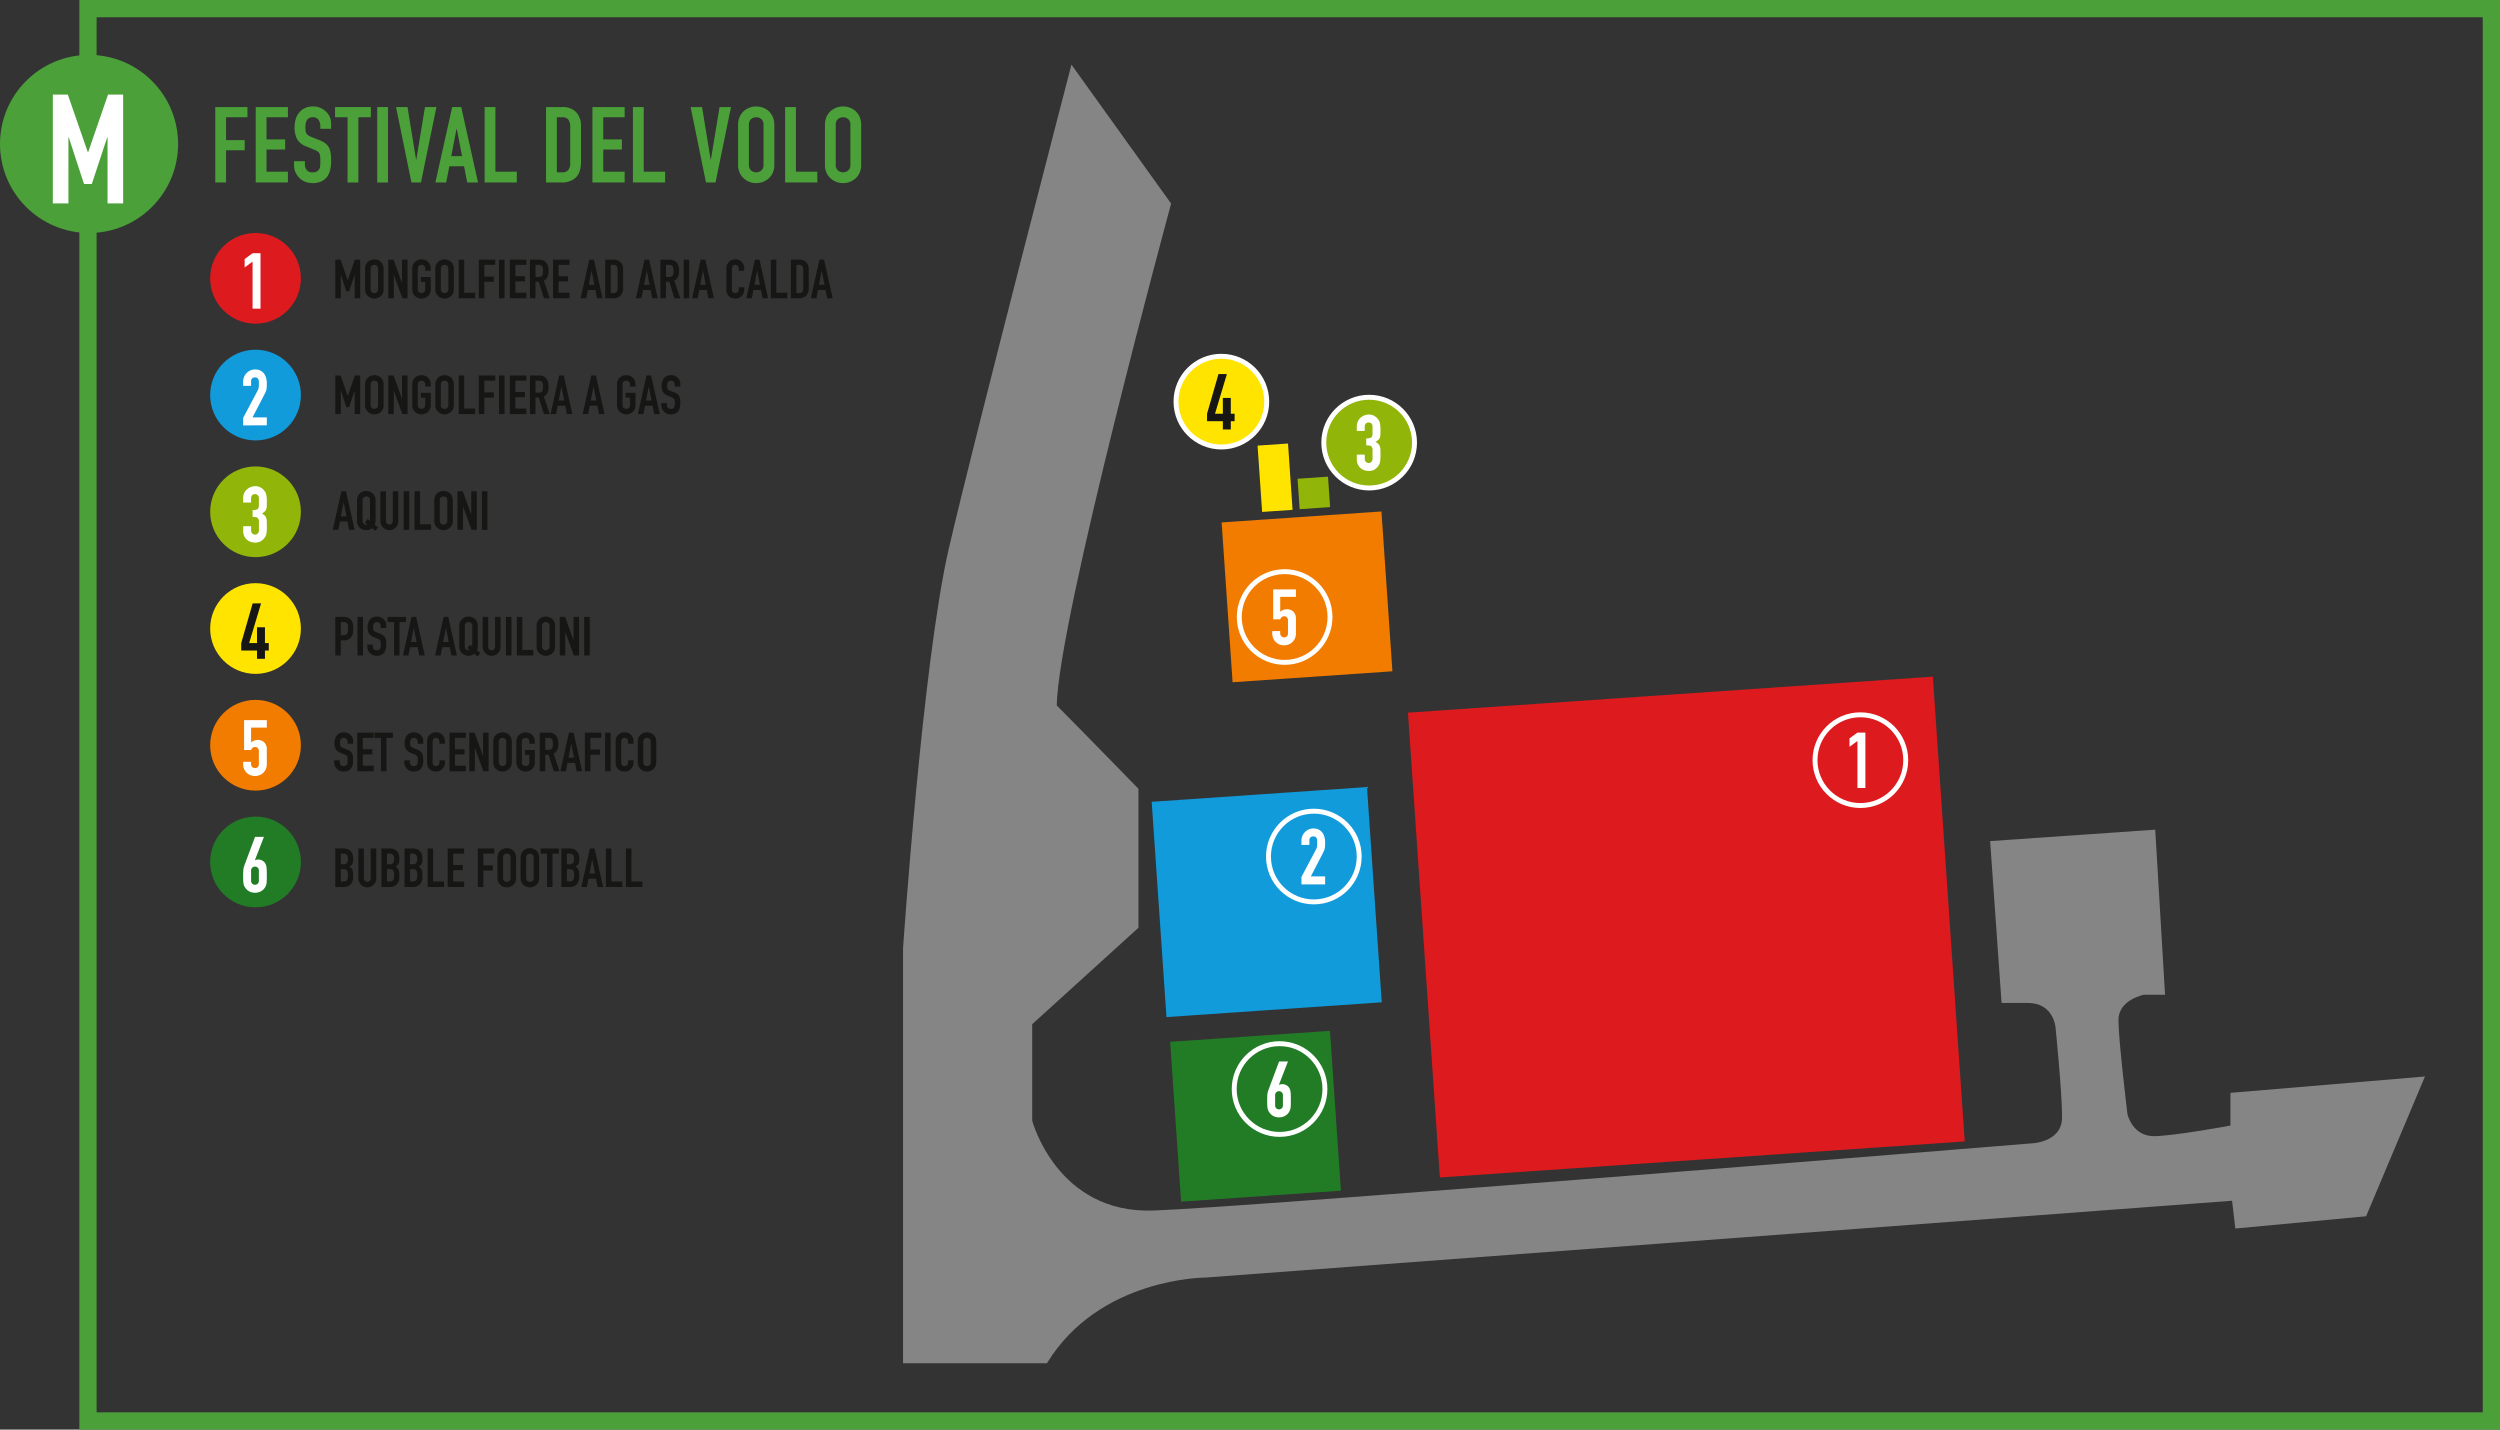 <svg id="Livello_1" data-name="Livello 1" xmlns="http://www.w3.org/2000/svg" viewBox="0 0 1014.865 580.344">
  <rect x="0" y="0" width="1014.865" height="580.344" fill="#333333" stroke="none"/>
  <defs>
    <style>
      .cls-1 {
        fill: none;
        stroke: #4ba039;
        stroke-width: 7px;
      }

      .cls-1, .cls-12, .cls-13, .cls-14, .cls-15, .cls-16, .cls-17 {
        stroke-miterlimit: 10;
      }

      .cls-2 {
        fill: #868586;
      }

      .cls-15, .cls-3 {
        fill: #f27c00;
      }

      .cls-17, .cls-4 {
        fill: #227c26;
      }

      .cls-13, .cls-5 {
        fill: #129bdb;
      }

      .cls-12, .cls-6 {
        fill: #dd1a1e;
      }

      .cls-16, .cls-7 {
        fill: #ffe400;
      }

      .cls-14, .cls-8 {
        fill: #91b508;
      }

      .cls-9 {
        fill: #4ba039;
      }

      .cls-10 {
        fill: #161615;
      }

      .cls-11 {
        fill: #fff;
      }

      .cls-12, .cls-13, .cls-14, .cls-15, .cls-16, .cls-17 {
        stroke: #fff;
        stroke-width: 2px;
      }
    </style>
  </defs>
  <title>Mappa Area Festival del Volo</title>
  <rect class="cls-1" x="35.717" y="3.5" width="975.648" height="573.344"/>
  <path class="cls-2" d="M497.921,98.355s-45.769,168.553-46.433,203.723c7.963,7.963,33.18,33.843,33.18,33.843v56.405l-43.134,39.152v39.152s9.954,37.825,49.106,36.5,355.686-27.207,355.686-27.207,13.272,0,13.272-10.617-2.654-36.5-2.654-36.5-.664-9.954-11.281-9.954H835.044l-4.645-65.7,67.023-4.645,3.982,67.023h-8.627s-10.286,1.991-10.286,10.286,3.65,38.157,3.65,38.157,1.991,9.281,11.281,8.954,30.525-4.309,30.525-4.309V459.35l78.968-6.636-23.889,56.733-53.087,4.982-1.327-11.281L511.874,534.336s-43.134-.089-64.369,34.794h-58.4V400.622s7.963-116.461,18.581-162.249S457.46,41.95,457.46,41.95Z" transform="translate(-22.513 -15.712)"/>
  <rect class="cls-3" x="520.578" y="225.481" width="65.032" height="65.032" transform="translate(-38.881 22.767) rotate(-3.926)"/>
  <rect class="cls-4" x="499.681" y="436.323" width="65.032" height="65.032" transform="translate(-53.368 21.831) rotate(-3.926)"/>
  <rect class="cls-5" x="492.939" y="338.095" width="87.594" height="87.594" transform="translate(-47.403 21.938) rotate(-3.926)"/>
  <rect class="cls-6" x="600.295" y="297.472" width="213.568" height="189.124" transform="translate(-47.698 33.626) rotate(-3.926)"/>
  <rect class="cls-7" x="533.93" y="196.147" width="12.387" height="26.986" transform="translate(-35.611 21.8) rotate(-3.93)"/>
  <rect class="cls-8" x="549.665" y="209.613" width="12.387" height="12.387" transform="translate(-35.997 22.893) rotate(-3.93)"/>
  <g>
    <path class="cls-9" d="M109.894,89.795V59.179h13.072v4.128H114.28v9.288h7.568v4.128H114.28V89.795Z" transform="translate(-22.513 -15.712)"/>
    <path class="cls-9" d="M126.32,89.795V59.179h13.072v4.128h-8.686v8.987h7.568v4.128h-7.568v8.987h8.686v4.386Z" transform="translate(-22.513 -15.712)"/>
    <path class="cls-9" d="M156.935,67.994H152.55V67a4.687,4.687,0,0,0-.709-2.6,2.625,2.625,0,0,0-2.387-1.1,2.761,2.761,0,0,0-1.462.344,2.885,2.885,0,0,0-.9.86,3.629,3.629,0,0,0-.473,1.269,8.291,8.291,0,0,0-.129,1.483,14.557,14.557,0,0,0,.064,1.505,2.852,2.852,0,0,0,.322,1.075,2.388,2.388,0,0,0,.752.817,6.9,6.9,0,0,0,1.354.688l3.354,1.333a8.333,8.333,0,0,1,2.365,1.311,5.678,5.678,0,0,1,1.419,1.742,8.155,8.155,0,0,1,.645,2.344,23.263,23.263,0,0,1,.172,2.988,15.763,15.763,0,0,1-.387,3.59,7.58,7.58,0,0,1-1.247,2.817,6.187,6.187,0,0,1-2.365,1.892,8.345,8.345,0,0,1-3.569.688,7.815,7.815,0,0,1-2.967-.559,7.044,7.044,0,0,1-2.365-1.548,7.517,7.517,0,0,1-1.569-2.3,6.981,6.981,0,0,1-.581-2.859V81.152h4.386v1.376a3.583,3.583,0,0,0,.709,2.171,2.764,2.764,0,0,0,2.387.968,3.846,3.846,0,0,0,1.742-.323,2.318,2.318,0,0,0,.967-.924,3.4,3.4,0,0,0,.409-1.44q.064-.839.064-1.871a18.73,18.73,0,0,0-.086-1.978,3.425,3.425,0,0,0-.344-1.247,2.431,2.431,0,0,0-.8-.774,10.421,10.421,0,0,0-1.312-.645l-3.139-1.29a6.95,6.95,0,0,1-3.805-3.074,10.574,10.574,0,0,1-.968-4.794,11.1,11.1,0,0,1,.473-3.268,7.425,7.425,0,0,1,1.419-2.666,6.512,6.512,0,0,1,2.3-1.785,7.684,7.684,0,0,1,3.333-.667,7.278,7.278,0,0,1,2.989.6,7.715,7.715,0,0,1,2.343,1.591,6.646,6.646,0,0,1,1.978,4.73Z" transform="translate(-22.513 -15.712)"/>
    <path class="cls-9" d="M163.6,89.795V63.307h-5.074V59.179h14.534v4.128h-5.074V89.795Z" transform="translate(-22.513 -15.712)"/>
    <path class="cls-9" d="M175.639,89.795V59.179h4.386V89.795Z" transform="translate(-22.513 -15.712)"/>
    <path class="cls-9" d="M199.676,59.179,193.4,89.795h-3.87l-6.235-30.616h4.644L191.42,80.55h.086l3.526-21.371Z" transform="translate(-22.513 -15.712)"/>
    <path class="cls-9" d="M199.247,89.795l6.837-30.616h3.655l6.837,30.616H212.19l-1.29-6.579h-5.977l-1.29,6.579Zm10.836-10.707-2.15-11.094h-.086L205.7,79.088Z" transform="translate(-22.513 -15.712)"/>
    <path class="cls-9" d="M219.242,89.795V59.179h4.386v26.23h8.686v4.386Z" transform="translate(-22.513 -15.712)"/>
    <path class="cls-9" d="M244.18,89.795V59.179h6.492a7.541,7.541,0,0,1,5.741,2.064,8.172,8.172,0,0,1,1.956,5.848V81.41q0,4.3-2.085,6.342a8.225,8.225,0,0,1-6,2.042Zm4.386-26.488v22.36h2.021a3.251,3.251,0,0,0,2.623-.925,4.471,4.471,0,0,0,.774-2.9V67.091a4.633,4.633,0,0,0-.731-2.795,3.121,3.121,0,0,0-2.666-.989Z" transform="translate(-22.513 -15.712)"/>
    <path class="cls-9" d="M263.014,89.795V59.179h13.071v4.128H267.4v8.987h7.567v4.128H267.4v8.987h8.686v4.386Z" transform="translate(-22.513 -15.712)"/>
    <path class="cls-9" d="M279.44,89.795V59.179h4.386v26.23h8.686v4.386Z" transform="translate(-22.513 -15.712)"/>
    <path class="cls-9" d="M319.257,59.179l-6.278,30.616h-3.87l-6.235-30.616h4.645L311,80.55h.087l3.525-21.371Z" transform="translate(-22.513 -15.712)"/>
    <path class="cls-9" d="M322.137,66.4a7.831,7.831,0,0,1,.646-3.268,6.9,6.9,0,0,1,1.72-2.365,7.272,7.272,0,0,1,2.344-1.376,7.807,7.807,0,0,1,7.676,1.376,7.22,7.22,0,0,1,1.677,2.365,7.831,7.831,0,0,1,.645,3.268V82.571a7.755,7.755,0,0,1-.645,3.311,6.841,6.841,0,0,1-1.677,2.279,7.388,7.388,0,0,1-2.387,1.419,7.634,7.634,0,0,1-5.289,0,6.9,6.9,0,0,1-2.344-1.419,6.554,6.554,0,0,1-1.72-2.279,7.755,7.755,0,0,1-.646-3.311Zm4.387,16.168a2.914,2.914,0,0,0,.881,2.344,3.266,3.266,0,0,0,4.171,0,2.915,2.915,0,0,0,.882-2.344V66.4a2.915,2.915,0,0,0-.882-2.343,3.266,3.266,0,0,0-4.171,0,2.915,2.915,0,0,0-.881,2.343Z" transform="translate(-22.513 -15.712)"/>
    <path class="cls-9" d="M341.23,89.795V59.179h4.386v26.23H354.3v4.386Z" transform="translate(-22.513 -15.712)"/>
    <path class="cls-9" d="M357.4,66.4a7.831,7.831,0,0,1,.646-3.268,6.9,6.9,0,0,1,1.72-2.365,7.272,7.272,0,0,1,2.344-1.376,7.807,7.807,0,0,1,7.676,1.376,7.22,7.22,0,0,1,1.677,2.365A7.831,7.831,0,0,1,372.1,66.4V82.571a7.755,7.755,0,0,1-.645,3.311,6.841,6.841,0,0,1-1.677,2.279,7.388,7.388,0,0,1-2.387,1.419,7.634,7.634,0,0,1-5.289,0,6.9,6.9,0,0,1-2.344-1.419,6.554,6.554,0,0,1-1.72-2.279,7.755,7.755,0,0,1-.646-3.311Zm4.387,16.168a2.914,2.914,0,0,0,.881,2.344,3.266,3.266,0,0,0,4.171,0,2.915,2.915,0,0,0,.882-2.344V66.4a2.915,2.915,0,0,0-.882-2.343,3.266,3.266,0,0,0-4.171,0,2.915,2.915,0,0,0-.881,2.343Z" transform="translate(-22.513 -15.712)"/>
    <path class="cls-10" d="M158.617,136.795V121.131h2.156l2.882,8.294h.044l2.86-8.294h2.178v15.664h-2.244v-9.526h-.044L164.226,134H163.1l-2.2-6.732h-.044v9.526Z" transform="translate(-22.513 -15.712)"/>
    <path class="cls-10" d="M170.716,124.827a4.009,4.009,0,0,1,.33-1.672,3.537,3.537,0,0,1,.88-1.21,3.721,3.721,0,0,1,1.2-.7,3.992,3.992,0,0,1,3.927.7,3.689,3.689,0,0,1,.858,1.21,4.009,4.009,0,0,1,.33,1.672V133.1a3.97,3.97,0,0,1-.33,1.694,3.5,3.5,0,0,1-.858,1.166,3.767,3.767,0,0,1-1.221.726,3.908,3.908,0,0,1-2.706,0,3.523,3.523,0,0,1-1.2-.726,3.358,3.358,0,0,1-.88-1.166,3.97,3.97,0,0,1-.33-1.694Zm2.244,8.272a1.49,1.49,0,0,0,.451,1.2,1.67,1.67,0,0,0,2.134,0,1.492,1.492,0,0,0,.451-1.2v-8.272a1.494,1.494,0,0,0-.451-1.2,1.672,1.672,0,0,0-2.134,0,1.492,1.492,0,0,0-.451,1.2Z" transform="translate(-22.513 -15.712)"/>
    <path class="cls-10" d="M180.132,136.795V121.131h2.156l3.388,9.438h.044v-9.438h2.244v15.664h-2.112l-3.432-9.416h-.044v9.416Z" transform="translate(-22.513 -15.712)"/>
    <path class="cls-10" d="M189.856,124.827a4.009,4.009,0,0,1,.33-1.672,3.537,3.537,0,0,1,.88-1.21,3.721,3.721,0,0,1,1.2-.7,3.992,3.992,0,0,1,3.927.7,3.689,3.689,0,0,1,.858,1.21,4.009,4.009,0,0,1,.33,1.672v.792h-2.244v-.792a1.494,1.494,0,0,0-.451-1.2,1.672,1.672,0,0,0-2.134,0,1.492,1.492,0,0,0-.451,1.2V133.1a1.49,1.49,0,0,0,.451,1.2,1.67,1.67,0,0,0,2.134,0,1.492,1.492,0,0,0,.451-1.2v-2.948h-1.782v-1.98h4.026V133.1a3.97,3.97,0,0,1-.33,1.694,3.5,3.5,0,0,1-.858,1.166,3.767,3.767,0,0,1-1.221.726,3.908,3.908,0,0,1-2.706,0,3.523,3.523,0,0,1-1.2-.726,3.358,3.358,0,0,1-.88-1.166,3.97,3.97,0,0,1-.33-1.694Z" transform="translate(-22.513 -15.712)"/>
    <path class="cls-10" d="M199.228,124.827a4.009,4.009,0,0,1,.33-1.672,3.537,3.537,0,0,1,.88-1.21,3.721,3.721,0,0,1,1.2-.7,3.992,3.992,0,0,1,3.927.7,3.689,3.689,0,0,1,.858,1.21,4.009,4.009,0,0,1,.33,1.672V133.1a3.97,3.97,0,0,1-.33,1.694,3.5,3.5,0,0,1-.858,1.166,3.767,3.767,0,0,1-1.221.726,3.908,3.908,0,0,1-2.706,0,3.523,3.523,0,0,1-1.2-.726,3.358,3.358,0,0,1-.88-1.166,3.97,3.97,0,0,1-.33-1.694Zm2.244,8.272a1.49,1.49,0,0,0,.451,1.2,1.67,1.67,0,0,0,2.134,0,1.492,1.492,0,0,0,.451-1.2v-8.272a1.494,1.494,0,0,0-.451-1.2,1.672,1.672,0,0,0-2.134,0,1.492,1.492,0,0,0-.451,1.2Z" transform="translate(-22.513 -15.712)"/>
    <path class="cls-10" d="M208.732,136.795V121.131h2.244v13.42h4.444v2.244Z" transform="translate(-22.513 -15.712)"/>
    <path class="cls-10" d="M216.871,136.795V121.131h6.688v2.112h-4.444v4.752h3.872v2.112h-3.872v6.688Z" transform="translate(-22.513 -15.712)"/>
    <path class="cls-10" d="M225.077,136.795V121.131h2.244v15.664Z" transform="translate(-22.513 -15.712)"/>
    <path class="cls-10" d="M229.5,136.795V121.131h6.688v2.112h-4.444v4.6h3.872v2.112h-3.872v4.6h4.444v2.244Z" transform="translate(-22.513 -15.712)"/>
    <path class="cls-10" d="M237.639,136.795V121.131h3.608q3.959,0,3.96,4.6a5.794,5.794,0,0,1-.429,2.354,3.33,3.33,0,0,1-1.507,1.562l2.42,7.15h-2.376l-2.091-6.688h-1.342v6.688Zm2.244-13.552v4.884h1.276a2.265,2.265,0,0,0,.946-.165,1.284,1.284,0,0,0,.55-.473,2.168,2.168,0,0,0,.242-.759,8.376,8.376,0,0,0,0-2.09,2.113,2.113,0,0,0-.265-.781,1.785,1.785,0,0,0-1.584-.616Z" transform="translate(-22.513 -15.712)"/>
    <path class="cls-10" d="M247.011,136.795V121.131H253.7v2.112h-4.444v4.6h3.872v2.112h-3.872v4.6H253.7v2.244Z" transform="translate(-22.513 -15.712)"/>
    <path class="cls-10" d="M258.231,136.795l3.5-15.664h1.87l3.5,15.664h-2.244l-.66-3.366h-3.058l-.66,3.366Zm5.544-5.478-1.1-5.676h-.044l-1.1,5.676Z" transform="translate(-22.513 -15.712)"/>
    <path class="cls-10" d="M268.2,136.795V121.131h3.322a3.86,3.86,0,0,1,2.938,1.056,4.182,4.182,0,0,1,1,2.992V132.5a4.369,4.369,0,0,1-1.067,3.245,4.207,4.207,0,0,1-3.069,1.045Zm2.244-13.552v11.44h1.034a1.663,1.663,0,0,0,1.342-.473,2.286,2.286,0,0,0,.4-1.485v-7.546a2.372,2.372,0,0,0-.374-1.43,1.6,1.6,0,0,0-1.364-.506Z" transform="translate(-22.513 -15.712)"/>
    <path class="cls-10" d="M280.649,136.795l3.5-15.664h1.87l3.5,15.664h-2.244l-.66-3.366h-3.058l-.66,3.366Zm5.544-5.478-1.1-5.676h-.044l-1.1,5.676Z" transform="translate(-22.513 -15.712)"/>
    <path class="cls-10" d="M290.615,136.795V121.131h3.608q3.959,0,3.96,4.6a5.794,5.794,0,0,1-.429,2.354,3.33,3.33,0,0,1-1.507,1.562l2.42,7.15h-2.376l-2.091-6.688h-1.342v6.688Zm2.244-13.552v4.884h1.276a2.265,2.265,0,0,0,.946-.165,1.284,1.284,0,0,0,.55-.473,2.168,2.168,0,0,0,.242-.759,8.376,8.376,0,0,0,0-2.09,2.113,2.113,0,0,0-.265-.781,1.785,1.785,0,0,0-1.584-.616Z" transform="translate(-22.513 -15.712)"/>
    <path class="cls-10" d="M300.053,136.795V121.131H302.3v15.664Z" transform="translate(-22.513 -15.712)"/>
    <path class="cls-10" d="M303.463,136.795l3.5-15.664h1.87l3.5,15.664h-2.244l-.66-3.366h-3.058l-.66,3.366Zm5.544-5.478-1.1-5.676h-.044l-1.1,5.676Z" transform="translate(-22.513 -15.712)"/>
    <path class="cls-10" d="M324.649,132.329v.968a3.5,3.5,0,0,1-.274,1.375,3.818,3.818,0,0,1-.759,1.155,3.664,3.664,0,0,1-1.134.8,3.313,3.313,0,0,1-1.4.3,5.023,5.023,0,0,1-1.3-.176,3.064,3.064,0,0,1-1.188-.616A3.411,3.411,0,0,1,317.73,135a4.008,4.008,0,0,1-.341-1.771v-8.624a3.8,3.8,0,0,1,.265-1.43,3.368,3.368,0,0,1,.747-1.144,3.5,3.5,0,0,1,1.155-.759,3.885,3.885,0,0,1,1.485-.275,3.405,3.405,0,0,1,2.574,1.034,3.692,3.692,0,0,1,.759,1.2,4.063,4.063,0,0,1,.274,1.507v.88h-2.243v-.748a1.819,1.819,0,0,0-.374-1.144,1.213,1.213,0,0,0-1.013-.484,1.138,1.138,0,0,0-1.11.517,2.768,2.768,0,0,0-.275,1.309v8.008a2.07,2.07,0,0,0,.3,1.144,1.171,1.171,0,0,0,1.067.462,1.616,1.616,0,0,0,.473-.077,1.4,1.4,0,0,0,.473-.253,1.327,1.327,0,0,0,.33-.484,1.947,1.947,0,0,0,.133-.77v-.77Z" transform="translate(-22.513 -15.712)"/>
    <path class="cls-10" d="M325.463,136.795l3.5-15.664h1.87l3.5,15.664h-2.244l-.66-3.366h-3.058l-.66,3.366Zm5.544-5.478-1.1-5.676h-.044l-1.1,5.676Z" transform="translate(-22.513 -15.712)"/>
    <path class="cls-10" d="M335.429,136.795V121.131h2.244v13.42h4.444v2.244Z" transform="translate(-22.513 -15.712)"/>
    <path class="cls-10" d="M343.569,136.795V121.131h3.322a3.86,3.86,0,0,1,2.938,1.056,4.182,4.182,0,0,1,1,2.992V132.5a4.369,4.369,0,0,1-1.067,3.245,4.207,4.207,0,0,1-3.069,1.045Zm2.244-13.552v11.44h1.034a1.663,1.663,0,0,0,1.342-.473,2.286,2.286,0,0,0,.4-1.485v-7.546a2.372,2.372,0,0,0-.374-1.43,1.6,1.6,0,0,0-1.364-.506Z" transform="translate(-22.513 -15.712)"/>
    <path class="cls-10" d="M351.665,136.795l3.5-15.664h1.87l3.5,15.664h-2.244l-.66-3.366H354.57l-.66,3.366Zm5.544-5.478-1.1-5.676h-.044l-1.1,5.676Z" transform="translate(-22.513 -15.712)"/>
    <path class="cls-10" d="M158.617,183.795V168.131h2.156l2.882,8.294h.044l2.86-8.294h2.178v15.664h-2.244v-9.526h-.044L164.226,181H163.1l-2.2-6.732h-.044v9.526Z" transform="translate(-22.513 -15.712)"/>
    <path class="cls-10" d="M170.716,171.827a4.009,4.009,0,0,1,.33-1.672,3.537,3.537,0,0,1,.88-1.21,3.721,3.721,0,0,1,1.2-.7,3.992,3.992,0,0,1,3.927.7,3.689,3.689,0,0,1,.858,1.21,4.009,4.009,0,0,1,.33,1.672V180.1a3.97,3.97,0,0,1-.33,1.694,3.5,3.5,0,0,1-.858,1.166,3.767,3.767,0,0,1-1.221.726,3.908,3.908,0,0,1-2.706,0,3.523,3.523,0,0,1-1.2-.726,3.358,3.358,0,0,1-.88-1.166,3.97,3.97,0,0,1-.33-1.694Zm2.244,8.272a1.49,1.49,0,0,0,.451,1.2,1.67,1.67,0,0,0,2.134,0,1.492,1.492,0,0,0,.451-1.2v-8.272a1.494,1.494,0,0,0-.451-1.2,1.672,1.672,0,0,0-2.134,0,1.492,1.492,0,0,0-.451,1.2Z" transform="translate(-22.513 -15.712)"/>
    <path class="cls-10" d="M180.132,183.795V168.131h2.156l3.388,9.438h.044v-9.438h2.244v15.664h-2.112l-3.432-9.416h-.044v9.416Z" transform="translate(-22.513 -15.712)"/>
    <path class="cls-10" d="M189.856,171.827a4.009,4.009,0,0,1,.33-1.672,3.537,3.537,0,0,1,.88-1.21,3.721,3.721,0,0,1,1.2-.7,3.992,3.992,0,0,1,3.927.7,3.689,3.689,0,0,1,.858,1.21,4.009,4.009,0,0,1,.33,1.672v.792h-2.244v-.792a1.494,1.494,0,0,0-.451-1.2,1.672,1.672,0,0,0-2.134,0,1.492,1.492,0,0,0-.451,1.2V180.1a1.49,1.49,0,0,0,.451,1.2,1.67,1.67,0,0,0,2.134,0,1.492,1.492,0,0,0,.451-1.2v-2.948h-1.782v-1.98h4.026V180.1a3.97,3.97,0,0,1-.33,1.694,3.5,3.5,0,0,1-.858,1.166,3.767,3.767,0,0,1-1.221.726,3.908,3.908,0,0,1-2.706,0,3.523,3.523,0,0,1-1.2-.726,3.358,3.358,0,0,1-.88-1.166,3.97,3.97,0,0,1-.33-1.694Z" transform="translate(-22.513 -15.712)"/>
    <path class="cls-10" d="M199.228,171.827a4.009,4.009,0,0,1,.33-1.672,3.537,3.537,0,0,1,.88-1.21,3.721,3.721,0,0,1,1.2-.7,3.992,3.992,0,0,1,3.927.7,3.689,3.689,0,0,1,.858,1.21,4.009,4.009,0,0,1,.33,1.672V180.1a3.97,3.97,0,0,1-.33,1.694,3.5,3.5,0,0,1-.858,1.166,3.767,3.767,0,0,1-1.221.726,3.908,3.908,0,0,1-2.706,0,3.523,3.523,0,0,1-1.2-.726,3.358,3.358,0,0,1-.88-1.166,3.97,3.97,0,0,1-.33-1.694Zm2.244,8.272a1.49,1.49,0,0,0,.451,1.2,1.67,1.67,0,0,0,2.134,0,1.492,1.492,0,0,0,.451-1.2v-8.272a1.494,1.494,0,0,0-.451-1.2,1.672,1.672,0,0,0-2.134,0,1.492,1.492,0,0,0-.451,1.2Z" transform="translate(-22.513 -15.712)"/>
    <path class="cls-10" d="M208.732,183.795V168.131h2.244v13.42h4.444v2.244Z" transform="translate(-22.513 -15.712)"/>
    <path class="cls-10" d="M216.871,183.795V168.131h6.688v2.112h-4.444v4.752h3.872v2.112h-3.872v6.688Z" transform="translate(-22.513 -15.712)"/>
    <path class="cls-10" d="M225.077,183.795V168.131h2.244v15.664Z" transform="translate(-22.513 -15.712)"/>
    <path class="cls-10" d="M229.5,183.795V168.131h6.688v2.112h-4.444v4.6h3.872v2.112h-3.872v4.6h4.444v2.244Z" transform="translate(-22.513 -15.712)"/>
    <path class="cls-10" d="M237.639,183.795V168.131h3.608q3.959,0,3.96,4.6a5.794,5.794,0,0,1-.429,2.354,3.33,3.33,0,0,1-1.507,1.562l2.42,7.15h-2.376l-2.091-6.688h-1.342v6.688Zm2.244-13.552v4.884h1.276a2.265,2.265,0,0,0,.946-.165,1.284,1.284,0,0,0,.55-.473,2.168,2.168,0,0,0,.242-.759,8.376,8.376,0,0,0,0-2.09,2.113,2.113,0,0,0-.265-.781,1.785,1.785,0,0,0-1.584-.616Z" transform="translate(-22.513 -15.712)"/>
    <path class="cls-10" d="M246,183.795l3.5-15.664h1.87l3.5,15.664h-2.244l-.66-3.366H248.9l-.66,3.366Zm5.544-5.478-1.1-5.676H250.4l-1.1,5.676Z" transform="translate(-22.513 -15.712)"/>
    <path class="cls-10" d="M259.045,183.795l3.5-15.664h1.87l3.5,15.664h-2.244l-.66-3.366H261.95l-.66,3.366Zm5.544-5.478-1.1-5.676h-.044l-1.1,5.676Z" transform="translate(-22.513 -15.712)"/>
    <path class="cls-10" d="M272.971,171.827a4.009,4.009,0,0,1,.33-1.672,3.537,3.537,0,0,1,.88-1.21,3.731,3.731,0,0,1,1.2-.7,3.992,3.992,0,0,1,3.927.7,3.675,3.675,0,0,1,.858,1.21,4.009,4.009,0,0,1,.33,1.672v.792h-2.244v-.792a1.492,1.492,0,0,0-.451-1.2,1.672,1.672,0,0,0-2.134,0,1.492,1.492,0,0,0-.451,1.2V180.1a1.49,1.49,0,0,0,.451,1.2,1.67,1.67,0,0,0,2.134,0,1.49,1.49,0,0,0,.451-1.2v-2.948h-1.782v-1.98H280.5V180.1a3.97,3.97,0,0,1-.33,1.694,3.482,3.482,0,0,1-.858,1.166,3.762,3.762,0,0,1-1.221.726,3.908,3.908,0,0,1-2.706,0,3.532,3.532,0,0,1-1.2-.726,3.358,3.358,0,0,1-.88-1.166,3.97,3.97,0,0,1-.33-1.694Z" transform="translate(-22.513 -15.712)"/>
    <path class="cls-10" d="M281.463,183.795l3.5-15.664h1.87l3.5,15.664h-2.244l-.66-3.366h-3.058l-.66,3.366Zm5.544-5.478-1.1-5.676h-.044l-1.1,5.676Z" transform="translate(-22.513 -15.712)"/>
    <path class="cls-10" d="M298.69,172.641h-2.244v-.506a2.4,2.4,0,0,0-.363-1.331,1.343,1.343,0,0,0-1.221-.561,1.411,1.411,0,0,0-.748.176,1.471,1.471,0,0,0-.462.44,1.847,1.847,0,0,0-.242.649,4.245,4.245,0,0,0-.066.759,7.588,7.588,0,0,0,.033.77,1.469,1.469,0,0,0,.165.55,1.215,1.215,0,0,0,.385.418,3.5,3.5,0,0,0,.693.352l1.716.682a4.26,4.26,0,0,1,1.21.671,2.907,2.907,0,0,1,.727.891,4.168,4.168,0,0,1,.329,1.2,11.873,11.873,0,0,1,.089,1.529,8.071,8.071,0,0,1-.2,1.837,3.874,3.874,0,0,1-.638,1.441,3.169,3.169,0,0,1-1.211.968,4.262,4.262,0,0,1-1.825.352,4,4,0,0,1-1.519-.286,3.6,3.6,0,0,1-1.21-.792,3.862,3.862,0,0,1-.8-1.177,3.57,3.57,0,0,1-.3-1.463v-.836h2.244v.7a1.837,1.837,0,0,0,.362,1.111,1.415,1.415,0,0,0,1.222.5,1.971,1.971,0,0,0,.891-.165,1.184,1.184,0,0,0,.5-.473,1.745,1.745,0,0,0,.209-.737c.021-.286.033-.6.033-.957a9.5,9.5,0,0,0-.044-1.012,1.744,1.744,0,0,0-.177-.638,1.245,1.245,0,0,0-.406-.4,5.324,5.324,0,0,0-.671-.33l-1.606-.66a3.558,3.558,0,0,1-1.947-1.573,5.408,5.408,0,0,1-.5-2.453,5.7,5.7,0,0,1,.242-1.672,3.793,3.793,0,0,1,.727-1.364,3.326,3.326,0,0,1,1.177-.913A3.932,3.932,0,0,1,294.95,168a3.726,3.726,0,0,1,1.529.308,3.934,3.934,0,0,1,1.2.814,3.4,3.4,0,0,1,1.013,2.42Z" transform="translate(-22.513 -15.712)"/>
    <path class="cls-10" d="M157.6,230.795l3.5-15.664h1.87l3.5,15.664h-2.244l-.66-3.366h-3.058l-.66,3.366Zm5.544-5.478-1.1-5.676H162l-1.1,5.676Z" transform="translate(-22.513 -15.712)"/>
    <path class="cls-10" d="M167.438,218.827a4.009,4.009,0,0,1,.33-1.672,3.537,3.537,0,0,1,.88-1.21,3.721,3.721,0,0,1,1.2-.7,3.992,3.992,0,0,1,3.927.7,3.689,3.689,0,0,1,.858,1.21,4.009,4.009,0,0,1,.33,1.672V227.1a3.655,3.655,0,0,1-.33,1.606l1.386,1.122-1.144,1.364-1.32-1.078a3.645,3.645,0,0,1-2.354.814,3.967,3.967,0,0,1-1.353-.242,3.523,3.523,0,0,1-1.2-.726,3.358,3.358,0,0,1-.88-1.166,3.97,3.97,0,0,1-.33-1.694Zm2.244,8.272a1.49,1.49,0,0,0,.451,1.2,1.589,1.589,0,0,0,1.067.385,1.092,1.092,0,0,0,.484-.088l-1.012-.814,1.144-1.364.9.726v-8.316a1.494,1.494,0,0,0-.451-1.2,1.672,1.672,0,0,0-2.134,0,1.492,1.492,0,0,0-.451,1.2Z" transform="translate(-22.513 -15.712)"/>
    <path class="cls-10" d="M184.2,215.131v12.144a3.545,3.545,0,0,1-1.056,2.574,3.727,3.727,0,0,1-1.166.792,3.509,3.509,0,0,1-1.408.286,3.428,3.428,0,0,1-1.4-.286,3.819,3.819,0,0,1-1.947-1.947,3.48,3.48,0,0,1-.286-1.419V215.131h2.244v11.924a1.683,1.683,0,0,0,.4,1.232,1.435,1.435,0,0,0,1.98,0,1.681,1.681,0,0,0,.4-1.232V215.131Z" transform="translate(-22.513 -15.712)"/>
    <path class="cls-10" d="M186.381,230.795V215.131h2.244v15.664Z" transform="translate(-22.513 -15.712)"/>
    <path class="cls-10" d="M190.8,230.795V215.131h2.244v13.42h4.444v2.244Z" transform="translate(-22.513 -15.712)"/>
    <path class="cls-10" d="M198.81,218.827a4.009,4.009,0,0,1,.33-1.672,3.537,3.537,0,0,1,.88-1.21,3.721,3.721,0,0,1,1.2-.7,3.992,3.992,0,0,1,3.927.7,3.689,3.689,0,0,1,.858,1.21,4.009,4.009,0,0,1,.33,1.672V227.1a3.97,3.97,0,0,1-.33,1.694,3.5,3.5,0,0,1-.858,1.166,3.767,3.767,0,0,1-1.221.726,3.908,3.908,0,0,1-2.706,0,3.523,3.523,0,0,1-1.2-.726,3.358,3.358,0,0,1-.88-1.166,3.97,3.97,0,0,1-.33-1.694Zm2.244,8.272a1.49,1.49,0,0,0,.451,1.2,1.67,1.67,0,0,0,2.134,0,1.492,1.492,0,0,0,.451-1.2v-8.272a1.494,1.494,0,0,0-.451-1.2,1.672,1.672,0,0,0-2.134,0,1.492,1.492,0,0,0-.451,1.2Z" transform="translate(-22.513 -15.712)"/>
    <path class="cls-10" d="M208.226,230.795V215.131h2.156l3.388,9.438h.044v-9.438h2.244v15.664h-2.112l-3.432-9.416h-.044v9.416Z" transform="translate(-22.513 -15.712)"/>
    <path class="cls-10" d="M218.148,230.795V215.131h2.244v15.664Z" transform="translate(-22.513 -15.712)"/>
    <path class="cls-10" d="M158.617,281.795V266.131h3.366a5.007,5.007,0,0,1,1.628.242,3.131,3.131,0,0,1,1.276.858,3.364,3.364,0,0,1,.792,1.441,9.022,9.022,0,0,1,.22,2.233,11.088,11.088,0,0,1-.121,1.782,3.728,3.728,0,0,1-.517,1.364,3.274,3.274,0,0,1-1.232,1.2,4.144,4.144,0,0,1-2.024.429H160.86v6.116Zm2.244-13.552v5.324h1.078a2.3,2.3,0,0,0,1.056-.2,1.25,1.25,0,0,0,.55-.55,2.011,2.011,0,0,0,.209-.814q.033-.483.033-1.078,0-.549-.022-1.045a2.266,2.266,0,0,0-.2-.869,1.25,1.25,0,0,0-.528-.572,2.1,2.1,0,0,0-1.012-.2Z" transform="translate(-22.513 -15.712)"/>
    <path class="cls-10" d="M167.637,281.795V266.131h2.244v15.664Z" transform="translate(-22.513 -15.712)"/>
    <path class="cls-10" d="M179.318,270.641h-2.244v-.506a2.4,2.4,0,0,0-.363-1.331,1.343,1.343,0,0,0-1.221-.561,1.412,1.412,0,0,0-.748.176,1.478,1.478,0,0,0-.462.44,1.866,1.866,0,0,0-.242.649,4.246,4.246,0,0,0-.066.759,7.465,7.465,0,0,0,.033.77,1.46,1.46,0,0,0,.165.55,1.216,1.216,0,0,0,.385.418,3.5,3.5,0,0,0,.693.352l1.716.682a4.26,4.26,0,0,1,1.21.671,2.9,2.9,0,0,1,.726.891,4.168,4.168,0,0,1,.33,1.2,11.886,11.886,0,0,1,.088,1.529,8.072,8.072,0,0,1-.2,1.837,3.874,3.874,0,0,1-.638,1.441,3.166,3.166,0,0,1-1.21.968,4.267,4.267,0,0,1-1.826.352,4,4,0,0,1-1.518-.286,3.607,3.607,0,0,1-1.21-.792,3.845,3.845,0,0,1-.8-1.177,3.57,3.57,0,0,1-.3-1.463v-.836h2.244v.7a1.832,1.832,0,0,0,.363,1.111,1.413,1.413,0,0,0,1.221.5,1.972,1.972,0,0,0,.891-.165,1.189,1.189,0,0,0,.5-.473,1.738,1.738,0,0,0,.209-.737q.033-.429.033-.957a9.5,9.5,0,0,0-.044-1.012,1.745,1.745,0,0,0-.176-.638,1.249,1.249,0,0,0-.407-.4,5.29,5.29,0,0,0-.671-.33l-1.606-.66a3.555,3.555,0,0,1-1.947-1.573,5.408,5.408,0,0,1-.5-2.453,5.7,5.7,0,0,1,.242-1.672,3.807,3.807,0,0,1,.726-1.364,3.328,3.328,0,0,1,1.177-.913,3.932,3.932,0,0,1,1.705-.341,3.719,3.719,0,0,1,1.529.308,3.95,3.95,0,0,1,1.2.814,3.4,3.4,0,0,1,1.012,2.42Z" transform="translate(-22.513 -15.712)"/>
    <path class="cls-10" d="M182.464,281.795V268.243h-2.6v-2.112H187.3v2.112h-2.6v13.552Z" transform="translate(-22.513 -15.712)"/>
    <path class="cls-10" d="M186.072,281.795l3.5-15.664h1.87l3.5,15.664h-2.244l-.66-3.366h-3.058l-.66,3.366Zm5.544-5.478-1.1-5.676h-.044l-1.1,5.676Z" transform="translate(-22.513 -15.712)"/>
    <path class="cls-10" d="M199.117,281.795l3.5-15.664h1.87l3.5,15.664H205.74l-.66-3.366h-3.058l-.66,3.366Zm5.544-5.478-1.1-5.676h-.044l-1.1,5.676Z" transform="translate(-22.513 -15.712)"/>
    <path class="cls-10" d="M208.951,269.827a4.009,4.009,0,0,1,.33-1.672,3.537,3.537,0,0,1,.88-1.21,3.721,3.721,0,0,1,1.2-.7,3.992,3.992,0,0,1,3.927.7,3.689,3.689,0,0,1,.858,1.21,4.009,4.009,0,0,1,.33,1.672V278.1a3.655,3.655,0,0,1-.33,1.606l1.386,1.122-1.144,1.364-1.32-1.078a3.645,3.645,0,0,1-2.354.814,3.967,3.967,0,0,1-1.353-.242,3.523,3.523,0,0,1-1.2-.726,3.358,3.358,0,0,1-.88-1.166,3.97,3.97,0,0,1-.33-1.694ZM211.2,278.1a1.49,1.49,0,0,0,.451,1.2,1.589,1.589,0,0,0,1.067.385,1.092,1.092,0,0,0,.484-.088l-1.012-.814,1.144-1.364.9.726v-8.316a1.494,1.494,0,0,0-.451-1.2,1.672,1.672,0,0,0-2.134,0,1.492,1.492,0,0,0-.451,1.2Z" transform="translate(-22.513 -15.712)"/>
    <path class="cls-10" d="M225.716,266.131v12.144a3.548,3.548,0,0,1-1.057,2.574,3.718,3.718,0,0,1-1.166.792,3.5,3.5,0,0,1-1.408.286,3.429,3.429,0,0,1-1.4-.286,3.819,3.819,0,0,1-1.947-1.947,3.48,3.48,0,0,1-.286-1.419V266.131H220.7v11.924a1.679,1.679,0,0,0,.4,1.232,1.435,1.435,0,0,0,1.979,0,1.679,1.679,0,0,0,.4-1.232V266.131Z" transform="translate(-22.513 -15.712)"/>
    <path class="cls-10" d="M227.894,281.795V266.131h2.244v15.664Z" transform="translate(-22.513 -15.712)"/>
    <path class="cls-10" d="M232.316,281.795V266.131h2.244v13.42H239v2.244Z" transform="translate(-22.513 -15.712)"/>
    <path class="cls-10" d="M240.324,269.827a4.009,4.009,0,0,1,.33-1.672,3.537,3.537,0,0,1,.88-1.21,3.731,3.731,0,0,1,1.2-.7,3.992,3.992,0,0,1,3.927.7,3.675,3.675,0,0,1,.858,1.21,4.009,4.009,0,0,1,.33,1.672V278.1a3.97,3.97,0,0,1-.33,1.694,3.482,3.482,0,0,1-.858,1.166,3.762,3.762,0,0,1-1.221.726,3.908,3.908,0,0,1-2.706,0,3.532,3.532,0,0,1-1.2-.726,3.358,3.358,0,0,1-.88-1.166,3.97,3.97,0,0,1-.33-1.694Zm2.244,8.272a1.49,1.49,0,0,0,.451,1.2,1.67,1.67,0,0,0,2.134,0,1.49,1.49,0,0,0,.451-1.2v-8.272a1.492,1.492,0,0,0-.451-1.2,1.672,1.672,0,0,0-2.134,0,1.492,1.492,0,0,0-.451,1.2Z" transform="translate(-22.513 -15.712)"/>
    <path class="cls-10" d="M249.74,281.795V266.131H251.9l3.388,9.438h.044v-9.438h2.244v15.664H255.46l-3.433-9.416h-.044v9.416Z" transform="translate(-22.513 -15.712)"/>
    <path class="cls-10" d="M259.661,281.795V266.131h2.244v15.664Z" transform="translate(-22.513 -15.712)"/>
    <path class="cls-10" d="M165.876,317.641h-2.244v-.506a2.4,2.4,0,0,0-.363-1.331,1.343,1.343,0,0,0-1.221-.561,1.412,1.412,0,0,0-.748.176,1.478,1.478,0,0,0-.462.44,1.866,1.866,0,0,0-.242.649,4.246,4.246,0,0,0-.066.759,7.465,7.465,0,0,0,.033.77,1.46,1.46,0,0,0,.165.55,1.216,1.216,0,0,0,.385.418,3.5,3.5,0,0,0,.693.352l1.716.682a4.26,4.26,0,0,1,1.21.671,2.9,2.9,0,0,1,.726.891,4.168,4.168,0,0,1,.33,1.2,11.886,11.886,0,0,1,.088,1.529,8.072,8.072,0,0,1-.2,1.837,3.874,3.874,0,0,1-.638,1.441,3.166,3.166,0,0,1-1.21.968,4.267,4.267,0,0,1-1.826.352,4,4,0,0,1-1.518-.286,3.607,3.607,0,0,1-1.21-.792,3.845,3.845,0,0,1-.8-1.177,3.57,3.57,0,0,1-.3-1.463v-.836h2.244v.7a1.832,1.832,0,0,0,.363,1.111,1.413,1.413,0,0,0,1.221.5,1.972,1.972,0,0,0,.891-.165,1.189,1.189,0,0,0,.5-.473,1.738,1.738,0,0,0,.209-.737q.033-.429.033-.957a9.5,9.5,0,0,0-.044-1.012,1.745,1.745,0,0,0-.176-.638,1.249,1.249,0,0,0-.407-.4,5.29,5.29,0,0,0-.671-.33l-1.606-.66a3.555,3.555,0,0,1-1.947-1.573,5.408,5.408,0,0,1-.5-2.453,5.7,5.7,0,0,1,.242-1.672,3.807,3.807,0,0,1,.726-1.364,3.328,3.328,0,0,1,1.177-.913,3.932,3.932,0,0,1,1.705-.341,3.719,3.719,0,0,1,1.529.308,3.95,3.95,0,0,1,1.2.814,3.4,3.4,0,0,1,1.012,2.42Z" transform="translate(-22.513 -15.712)"/>
    <path class="cls-10" d="M167.548,328.795V313.131h6.688v2.112h-4.444v4.6h3.872v2.112h-3.872v4.6h4.444v2.244Z" transform="translate(-22.513 -15.712)"/>
    <path class="cls-10" d="M177.162,328.795V315.243h-2.6v-2.112H182v2.112h-2.6v13.552Z" transform="translate(-22.513 -15.712)"/>
    <path class="cls-10" d="M194.344,317.641H192.1v-.506a2.4,2.4,0,0,0-.363-1.331,1.343,1.343,0,0,0-1.221-.561,1.412,1.412,0,0,0-.748.176,1.478,1.478,0,0,0-.462.44,1.866,1.866,0,0,0-.242.649,4.246,4.246,0,0,0-.066.759,7.465,7.465,0,0,0,.033.77,1.46,1.46,0,0,0,.165.55,1.216,1.216,0,0,0,.385.418,3.5,3.5,0,0,0,.693.352l1.716.682a4.26,4.26,0,0,1,1.21.671,2.9,2.9,0,0,1,.726.891,4.168,4.168,0,0,1,.33,1.2,11.886,11.886,0,0,1,.088,1.529,8.072,8.072,0,0,1-.2,1.837,3.874,3.874,0,0,1-.638,1.441,3.166,3.166,0,0,1-1.21.968,4.267,4.267,0,0,1-1.826.352,4,4,0,0,1-1.518-.286,3.607,3.607,0,0,1-1.21-.792,3.845,3.845,0,0,1-.8-1.177,3.57,3.57,0,0,1-.3-1.463v-.836h2.244v.7a1.832,1.832,0,0,0,.363,1.111,1.413,1.413,0,0,0,1.221.5,1.972,1.972,0,0,0,.891-.165,1.189,1.189,0,0,0,.5-.473,1.738,1.738,0,0,0,.209-.737q.033-.429.033-.957a9.5,9.5,0,0,0-.044-1.012,1.745,1.745,0,0,0-.176-.638,1.249,1.249,0,0,0-.407-.4,5.29,5.29,0,0,0-.671-.33l-1.606-.66a3.555,3.555,0,0,1-1.947-1.573,5.408,5.408,0,0,1-.5-2.453,5.7,5.7,0,0,1,.242-1.672,3.807,3.807,0,0,1,.726-1.364,3.328,3.328,0,0,1,1.177-.913A3.932,3.932,0,0,1,190.6,313a3.719,3.719,0,0,1,1.529.308,3.95,3.95,0,0,1,1.2.814,3.4,3.4,0,0,1,1.012,2.42Z" transform="translate(-22.513 -15.712)"/>
    <path class="cls-10" d="M203.143,324.329v.968a3.492,3.492,0,0,1-.275,1.375,3.81,3.81,0,0,1-.759,1.155,3.66,3.66,0,0,1-1.133.8,3.315,3.315,0,0,1-1.4.3,5.032,5.032,0,0,1-1.3-.176,3.062,3.062,0,0,1-1.188-.616,3.4,3.4,0,0,1-.869-1.133,4.008,4.008,0,0,1-.341-1.771v-8.624a3.821,3.821,0,0,1,.264-1.43,3.363,3.363,0,0,1,.748-1.144,3.483,3.483,0,0,1,1.155-.759,3.885,3.885,0,0,1,1.485-.275,3.4,3.4,0,0,1,2.574,1.034,3.685,3.685,0,0,1,.759,1.2,4.053,4.053,0,0,1,.275,1.507v.88H200.9v-.748a1.816,1.816,0,0,0-.374-1.144,1.212,1.212,0,0,0-1.012-.484,1.141,1.141,0,0,0-1.111.517,2.769,2.769,0,0,0-.275,1.309v8.008a2.074,2.074,0,0,0,.3,1.144,1.171,1.171,0,0,0,1.067.462,1.616,1.616,0,0,0,.473-.077,1.409,1.409,0,0,0,.473-.253,1.339,1.339,0,0,0,.33-.484,1.965,1.965,0,0,0,.132-.77v-.77Z" transform="translate(-22.513 -15.712)"/>
    <path class="cls-10" d="M204.97,328.795V313.131h6.688v2.112h-4.444v4.6h3.872v2.112h-3.872v4.6h4.444v2.244Z" transform="translate(-22.513 -15.712)"/>
    <path class="cls-10" d="M213.021,328.795V313.131h2.156l3.388,9.438h.044v-9.438h2.244v15.664h-2.111l-3.433-9.416h-.044v9.416Z" transform="translate(-22.513 -15.712)"/>
    <path class="cls-10" d="M222.744,316.827a4.009,4.009,0,0,1,.33-1.672,3.537,3.537,0,0,1,.88-1.21,3.731,3.731,0,0,1,1.2-.7,3.992,3.992,0,0,1,3.927.7,3.675,3.675,0,0,1,.858,1.21,4.009,4.009,0,0,1,.33,1.672V325.1a3.97,3.97,0,0,1-.33,1.694,3.482,3.482,0,0,1-.858,1.166,3.762,3.762,0,0,1-1.221.726,3.908,3.908,0,0,1-2.706,0,3.532,3.532,0,0,1-1.2-.726,3.358,3.358,0,0,1-.88-1.166,3.97,3.97,0,0,1-.33-1.694Zm2.244,8.272a1.49,1.49,0,0,0,.451,1.2,1.67,1.67,0,0,0,2.134,0,1.49,1.49,0,0,0,.451-1.2v-8.272a1.492,1.492,0,0,0-.451-1.2,1.672,1.672,0,0,0-2.134,0,1.492,1.492,0,0,0-.451,1.2Z" transform="translate(-22.513 -15.712)"/>
    <path class="cls-10" d="M232.117,316.827a4.009,4.009,0,0,1,.33-1.672,3.537,3.537,0,0,1,.88-1.21,3.731,3.731,0,0,1,1.2-.7,3.992,3.992,0,0,1,3.927.7,3.675,3.675,0,0,1,.858,1.21,4.009,4.009,0,0,1,.33,1.672v.792H237.4v-.792a1.492,1.492,0,0,0-.451-1.2,1.672,1.672,0,0,0-2.134,0,1.492,1.492,0,0,0-.451,1.2V325.1a1.49,1.49,0,0,0,.451,1.2,1.67,1.67,0,0,0,2.134,0,1.49,1.49,0,0,0,.451-1.2v-2.948h-1.782v-1.98h4.026V325.1a3.97,3.97,0,0,1-.33,1.694,3.482,3.482,0,0,1-.858,1.166,3.762,3.762,0,0,1-1.221.726,3.908,3.908,0,0,1-2.706,0,3.532,3.532,0,0,1-1.2-.726,3.358,3.358,0,0,1-.88-1.166,3.97,3.97,0,0,1-.33-1.694Z" transform="translate(-22.513 -15.712)"/>
    <path class="cls-10" d="M241.62,328.795V313.131h3.608q3.959,0,3.96,4.6a5.794,5.794,0,0,1-.429,2.354,3.33,3.33,0,0,1-1.507,1.562l2.42,7.15H247.3l-2.091-6.688h-1.342v6.688Zm2.244-13.552v4.884h1.276a2.265,2.265,0,0,0,.946-.165,1.284,1.284,0,0,0,.55-.473,2.168,2.168,0,0,0,.242-.759,8.376,8.376,0,0,0,0-2.09,2.113,2.113,0,0,0-.265-.781,1.785,1.785,0,0,0-1.584-.616Z" transform="translate(-22.513 -15.712)"/>
    <path class="cls-10" d="M249.981,328.795l3.5-15.664h1.87l3.5,15.664H256.6l-.66-3.366h-3.058l-.66,3.366Zm5.544-5.478-1.1-5.676h-.044l-1.1,5.676Z" transform="translate(-22.513 -15.712)"/>
    <path class="cls-10" d="M259.947,328.795V313.131h6.688v2.112h-4.444v4.752h3.872v2.112h-3.872v6.688Z" transform="translate(-22.513 -15.712)"/>
    <path class="cls-10" d="M268.153,328.795V313.131H270.4v15.664Z" transform="translate(-22.513 -15.712)"/>
    <path class="cls-10" d="M279.7,324.329v.968a3.5,3.5,0,0,1-.274,1.375,3.818,3.818,0,0,1-.759,1.155,3.664,3.664,0,0,1-1.134.8,3.313,3.313,0,0,1-1.4.3,5.023,5.023,0,0,1-1.3-.176,3.064,3.064,0,0,1-1.188-.616,3.411,3.411,0,0,1-.869-1.133,4.008,4.008,0,0,1-.341-1.771v-8.624a3.8,3.8,0,0,1,.265-1.43,3.368,3.368,0,0,1,.747-1.144,3.5,3.5,0,0,1,1.155-.759A3.885,3.885,0,0,1,276.1,313a3.405,3.405,0,0,1,2.574,1.034,3.692,3.692,0,0,1,.759,1.2,4.063,4.063,0,0,1,.274,1.507v.88h-2.243v-.748a1.819,1.819,0,0,0-.374-1.144,1.213,1.213,0,0,0-1.013-.484,1.138,1.138,0,0,0-1.11.517,2.768,2.768,0,0,0-.275,1.309v8.008a2.07,2.07,0,0,0,.3,1.144,1.171,1.171,0,0,0,1.067.462,1.616,1.616,0,0,0,.473-.077,1.4,1.4,0,0,0,.473-.253,1.327,1.327,0,0,0,.33-.484,1.947,1.947,0,0,0,.133-.77v-.77Z" transform="translate(-22.513 -15.712)"/>
    <path class="cls-10" d="M281.4,316.827a4.009,4.009,0,0,1,.33-1.672,3.537,3.537,0,0,1,.88-1.21,3.731,3.731,0,0,1,1.2-.7,3.992,3.992,0,0,1,3.927.7,3.675,3.675,0,0,1,.858,1.21,4.009,4.009,0,0,1,.33,1.672V325.1a3.97,3.97,0,0,1-.33,1.694,3.482,3.482,0,0,1-.858,1.166,3.762,3.762,0,0,1-1.221.726,3.908,3.908,0,0,1-2.706,0,3.532,3.532,0,0,1-1.2-.726,3.358,3.358,0,0,1-.88-1.166,3.97,3.97,0,0,1-.33-1.694Zm2.244,8.272a1.49,1.49,0,0,0,.451,1.2,1.67,1.67,0,0,0,2.134,0,1.49,1.49,0,0,0,.451-1.2v-8.272a1.492,1.492,0,0,0-.451-1.2,1.672,1.672,0,0,0-2.134,0,1.492,1.492,0,0,0-.451,1.2Z" transform="translate(-22.513 -15.712)"/>
    <path class="cls-10" d="M158.617,375.795V360.131h3.278a4.584,4.584,0,0,1,1.837.33,3.47,3.47,0,0,1,1.243.88,3.291,3.291,0,0,1,.693,1.265,5.272,5.272,0,0,1,.209,1.485v.572a4.964,4.964,0,0,1-.1,1.077,2.589,2.589,0,0,1-.3.771,3.082,3.082,0,0,1-1.144,1.056,2.435,2.435,0,0,1,1.166,1.1,4.36,4.36,0,0,1,.374,1.979v.88a4.546,4.546,0,0,1-1,3.168,4.133,4.133,0,0,1-3.2,1.1Zm2.244-13.552v4.312h1.012a1.714,1.714,0,0,0,1.507-.561,2.9,2.9,0,0,0,.385-1.64,2.474,2.474,0,0,0-.429-1.584,1.91,1.91,0,0,0-1.551-.527Zm0,6.292v5.016h.968a2.367,2.367,0,0,0,1.067-.2,1.367,1.367,0,0,0,.583-.55,2.08,2.08,0,0,0,.242-.836c.029-.322.044-.675.044-1.056a7.069,7.069,0,0,0-.066-1.034,1.882,1.882,0,0,0-.264-.748,1.272,1.272,0,0,0-.594-.451,2.822,2.822,0,0,0-.99-.143Z" transform="translate(-22.513 -15.712)"/>
    <path class="cls-10" d="M175.248,360.131v12.144a3.545,3.545,0,0,1-1.056,2.574,3.719,3.719,0,0,1-1.166.792,3.51,3.51,0,0,1-1.408.286,3.428,3.428,0,0,1-1.4-.286,3.819,3.819,0,0,1-1.947-1.947,3.479,3.479,0,0,1-.286-1.419V360.131h2.244v11.924a1.684,1.684,0,0,0,.4,1.232,1.437,1.437,0,0,0,1.98,0,1.681,1.681,0,0,0,.4-1.232V360.131Z" transform="translate(-22.513 -15.712)"/>
    <path class="cls-10" d="M177.361,375.795V360.131h3.278a4.584,4.584,0,0,1,1.837.33,3.47,3.47,0,0,1,1.243.88,3.291,3.291,0,0,1,.693,1.265,5.272,5.272,0,0,1,.209,1.485v.572a4.964,4.964,0,0,1-.1,1.077,2.589,2.589,0,0,1-.3.771,3.082,3.082,0,0,1-1.144,1.056,2.435,2.435,0,0,1,1.166,1.1,4.36,4.36,0,0,1,.374,1.979v.88a4.546,4.546,0,0,1-1,3.168,4.133,4.133,0,0,1-3.2,1.1Zm2.244-13.552v4.312h1.012a1.714,1.714,0,0,0,1.507-.561,2.9,2.9,0,0,0,.385-1.64,2.474,2.474,0,0,0-.429-1.584,1.91,1.91,0,0,0-1.551-.527Zm0,6.292v5.016h.968a2.367,2.367,0,0,0,1.067-.2,1.367,1.367,0,0,0,.583-.55,2.08,2.08,0,0,0,.242-.836c.029-.322.044-.675.044-1.056a7.069,7.069,0,0,0-.066-1.034,1.882,1.882,0,0,0-.264-.748,1.272,1.272,0,0,0-.594-.451,2.822,2.822,0,0,0-.99-.143Z" transform="translate(-22.513 -15.712)"/>
    <path class="cls-10" d="M186.733,375.795V360.131h3.278a4.584,4.584,0,0,1,1.837.33,3.47,3.47,0,0,1,1.243.88,3.291,3.291,0,0,1,.693,1.265,5.272,5.272,0,0,1,.209,1.485v.572a4.964,4.964,0,0,1-.1,1.077,2.589,2.589,0,0,1-.3.771,3.082,3.082,0,0,1-1.144,1.056,2.435,2.435,0,0,1,1.166,1.1,4.36,4.36,0,0,1,.374,1.979v.88a4.546,4.546,0,0,1-1,3.168,4.133,4.133,0,0,1-3.2,1.1Zm2.244-13.552v4.312h1.012a1.714,1.714,0,0,0,1.507-.561,2.9,2.9,0,0,0,.385-1.64,2.474,2.474,0,0,0-.429-1.584,1.91,1.91,0,0,0-1.551-.527Zm0,6.292v5.016h.968a2.367,2.367,0,0,0,1.067-.2,1.367,1.367,0,0,0,.583-.55,2.08,2.08,0,0,0,.242-.836c.029-.322.044-.675.044-1.056a7.069,7.069,0,0,0-.066-1.034,1.882,1.882,0,0,0-.264-.748,1.272,1.272,0,0,0-.594-.451,2.822,2.822,0,0,0-.99-.143Z" transform="translate(-22.513 -15.712)"/>
    <path class="cls-10" d="M196.1,375.795V360.131h2.244v13.42h4.444v2.244Z" transform="translate(-22.513 -15.712)"/>
    <path class="cls-10" d="M204.245,375.795V360.131h6.688v2.112h-4.444v4.6h3.872v2.112h-3.872v4.6h4.444v2.244Z" transform="translate(-22.513 -15.712)"/>
    <path class="cls-10" d="M216.476,375.795V360.131h6.688v2.112H218.72v4.752h3.872v2.111H218.72v6.688Z" transform="translate(-22.513 -15.712)"/>
    <path class="cls-10" d="M224.484,363.827a4.011,4.011,0,0,1,.33-1.673,3.546,3.546,0,0,1,.88-1.21,3.749,3.749,0,0,1,1.2-.7,3.915,3.915,0,0,1,2.706,0,4.006,4.006,0,0,1,1.221.7,3.685,3.685,0,0,1,.858,1.21,4.011,4.011,0,0,1,.33,1.673V372.1a3.972,3.972,0,0,1-.33,1.694,3.487,3.487,0,0,1-.858,1.166,3.77,3.77,0,0,1-1.221.726,3.9,3.9,0,0,1-2.706,0,3.539,3.539,0,0,1-1.2-.726,3.363,3.363,0,0,1-.88-1.166,3.972,3.972,0,0,1-.33-1.694Zm2.244,8.271a1.492,1.492,0,0,0,.451,1.2,1.672,1.672,0,0,0,2.134,0,1.492,1.492,0,0,0,.451-1.2v-8.271a1.492,1.492,0,0,0-.451-1.2,1.672,1.672,0,0,0-2.134,0,1.492,1.492,0,0,0-.451,1.2Z" transform="translate(-22.513 -15.712)"/>
    <path class="cls-10" d="M233.856,363.827a4.011,4.011,0,0,1,.33-1.673,3.546,3.546,0,0,1,.88-1.21,3.749,3.749,0,0,1,1.2-.7,3.915,3.915,0,0,1,2.706,0,4.006,4.006,0,0,1,1.221.7,3.685,3.685,0,0,1,.858,1.21,4.011,4.011,0,0,1,.33,1.673V372.1a3.972,3.972,0,0,1-.33,1.694,3.487,3.487,0,0,1-.858,1.166,3.77,3.77,0,0,1-1.221.726,3.9,3.9,0,0,1-2.706,0,3.539,3.539,0,0,1-1.2-.726,3.363,3.363,0,0,1-.88-1.166,3.972,3.972,0,0,1-.33-1.694ZM236.1,372.1a1.492,1.492,0,0,0,.451,1.2,1.672,1.672,0,0,0,2.134,0,1.492,1.492,0,0,0,.451-1.2v-8.271a1.492,1.492,0,0,0-.451-1.2,1.672,1.672,0,0,0-2.134,0,1.492,1.492,0,0,0-.451,1.2Z" transform="translate(-22.513 -15.712)"/>
    <path class="cls-10" d="M244.571,375.795V362.243h-2.6v-2.112h7.437v2.112h-2.6v13.552Z" transform="translate(-22.513 -15.712)"/>
    <path class="cls-10" d="M250.4,375.795V360.131h3.278a4.582,4.582,0,0,1,1.837.33,3.474,3.474,0,0,1,1.243.88,3.292,3.292,0,0,1,.693,1.265,5.29,5.29,0,0,1,.209,1.485v.572a4.961,4.961,0,0,1-.1,1.077,2.576,2.576,0,0,1-.3.771,3.08,3.08,0,0,1-1.144,1.056,2.442,2.442,0,0,1,1.166,1.1,4.367,4.367,0,0,1,.374,1.979v.88a4.548,4.548,0,0,1-1,3.168,4.135,4.135,0,0,1-3.2,1.1Zm2.244-13.552v4.312h1.012a1.716,1.716,0,0,0,1.508-.561,2.9,2.9,0,0,0,.385-1.64,2.48,2.48,0,0,0-.429-1.584,1.913,1.913,0,0,0-1.552-.527Zm0,6.292v5.016h.968a2.368,2.368,0,0,0,1.067-.2,1.364,1.364,0,0,0,.583-.55,2.072,2.072,0,0,0,.242-.836c.029-.322.044-.675.044-1.056a7.062,7.062,0,0,0-.066-1.034,1.881,1.881,0,0,0-.264-.748,1.271,1.271,0,0,0-.594-.451,2.827,2.827,0,0,0-.99-.143Z" transform="translate(-22.513 -15.712)"/>
    <path class="cls-10" d="M258.5,375.795l3.5-15.664h1.87l3.5,15.664h-2.244l-.66-3.366H261.4l-.66,3.366Zm5.544-5.479-1.1-5.676H262.9l-1.1,5.676Z" transform="translate(-22.513 -15.712)"/>
    <path class="cls-10" d="M268.462,375.795V360.131h2.244v13.42h4.444v2.244Z" transform="translate(-22.513 -15.712)"/>
    <path class="cls-10" d="M276.6,375.795V360.131h2.244v13.42h4.444v2.244Z" transform="translate(-22.513 -15.712)"/>
  </g>
  <circle class="cls-6" cx="103.731" cy="112.993" r="18.415"/>
  <path class="cls-11" d="M125.045,141.007V121.917l-3.224,2.37v-3.413l3.224-2.371h3.224v22.5Z" transform="translate(-22.513 -15.712)"/>
  <circle class="cls-5" cx="103.731" cy="160.377" r="18.415"/>
  <path class="cls-11" d="M121.221,188.39v-3.034l5.815-10.967a4.014,4.014,0,0,0,.506-1.438q.063-.617.063-1.533,0-.41-.016-.869a2.112,2.112,0,0,0-.174-.806,1.358,1.358,0,0,0-1.391-.822,1.455,1.455,0,0,0-1.58,1.612v1.833h-3.224V170.6a4.771,4.771,0,0,1,.379-1.9,4.9,4.9,0,0,1,1.043-1.549,4.74,4.74,0,0,1,1.517-1.059,4.6,4.6,0,0,1,1.9-.4,4.732,4.732,0,0,1,2.165.458,4.328,4.328,0,0,1,1.5,1.249,5.443,5.443,0,0,1,.837,1.8,8.337,8.337,0,0,1,.269,2.149q0,.823-.032,1.375a8.429,8.429,0,0,1-.126,1.059,4.664,4.664,0,0,1-.316,1.011q-.222.506-.6,1.233l-4.741,9.134h5.815v3.224Z" transform="translate(-22.513 -15.712)"/>
  <circle class="cls-8" cx="103.731" cy="207.76" r="18.415"/>
  <path class="cls-11" d="M125.045,222.752a4.068,4.068,0,0,0,2.007-.348q.552-.347.553-1.612v-2.908a1.574,1.574,0,0,0-.426-1.138,1.529,1.529,0,0,0-1.154-.442,1.361,1.361,0,0,0-1.217.537,1.87,1.87,0,0,0-.363,1.043v1.833h-3.224v-1.865a4.692,4.692,0,0,1,.379-1.865,4.543,4.543,0,0,1,1.043-1.517,5.176,5.176,0,0,1,1.549-1.011,4.76,4.76,0,0,1,1.9-.379,4.211,4.211,0,0,1,2.2.521,5.076,5.076,0,0,1,1.312,1.059,6.966,6.966,0,0,1,.553.759,3.687,3.687,0,0,1,.4.917,12.61,12.61,0,0,1,.285,3.1q0,1.17-.047,1.9a3.964,3.964,0,0,1-.237,1.2,2.4,2.4,0,0,1-.616.854,7.312,7.312,0,0,1-1.09.758,6.153,6.153,0,0,1,1.153.885,2.6,2.6,0,0,1,.585.948,4.91,4.91,0,0,1,.221,1.343q.031.775.032,1.976,0,1.107-.047,1.833a9.406,9.406,0,0,1-.143,1.2,3.724,3.724,0,0,1-.253.853,5.191,5.191,0,0,1-.411.727,5.106,5.106,0,0,1-1.533,1.47,4.555,4.555,0,0,1-2.45.584,5.7,5.7,0,0,1-1.612-.252,4.392,4.392,0,0,1-1.548-.822,4.449,4.449,0,0,1-1.154-1.486,4.978,4.978,0,0,1-.458-2.244v-1.833h3.224V231a1.831,1.831,0,0,0,.427,1.249,1.6,1.6,0,0,0,2.307,0,1.928,1.928,0,0,0,.426-1.312v-3.224a2.219,2.219,0,0,0-.505-1.738,1.411,1.411,0,0,0-.774-.316,10.442,10.442,0,0,0-1.28-.063Z" transform="translate(-22.513 -15.712)"/>
  <circle class="cls-7" cx="103.731" cy="255.143" r="18.415"/>
  <path class="cls-10" d="M126.846,283.157v-3.35H120.43v-3.034l4.646-16.119h3.414l-4.835,16.119h3.192v-6.416h3.224v6.416h1.549v3.034H130.07v3.35Z" transform="translate(-22.513 -15.712)"/>
  <circle class="cls-3" cx="103.731" cy="302.527" r="18.415"/>
  <path class="cls-11" d="M130.828,308.037v3.034h-6.384v6.068a3.608,3.608,0,0,1,1.138-.743,3.867,3.867,0,0,1,1.549-.3,3.675,3.675,0,0,1,2.67,1,3.981,3.981,0,0,1,1.027,2.986v5.815a4.918,4.918,0,0,1-.4,2.023,4.749,4.749,0,0,1-1.059,1.517,4.547,4.547,0,0,1-1.533.963,5.14,5.14,0,0,1-3.635,0,4.543,4.543,0,0,1-1.533-.963,4.732,4.732,0,0,1-1.059-1.517,4.91,4.91,0,0,1-.4-2.023v-.948h3.224v.822a1.729,1.729,0,0,0,.458,1.28,1.6,1.6,0,0,0,1.186.458,1.424,1.424,0,0,0,1.122-.442,1.787,1.787,0,0,0,.4-1.232v-5.278a1.643,1.643,0,0,0-.426-1.138,1.4,1.4,0,0,0-1.09-.474,1.542,1.542,0,0,0-.7.142,1.809,1.809,0,0,0-.474.332,1.322,1.322,0,0,0-.285.411c-.105.19-.169.306-.189.348H121.6V308.037Z" transform="translate(-22.513 -15.712)"/>
  <circle class="cls-4" cx="103.731" cy="349.91" r="18.415"/>
  <path class="cls-11" d="M129.659,355.421l-3.667,9.45.063.063a1.266,1.266,0,0,1,.49-.205,3.871,3.871,0,0,1,.869-.079,3.163,3.163,0,0,1,1.58.411,3.2,3.2,0,0,1,1.138,1.043,3.611,3.611,0,0,1,.348.7,5.371,5.371,0,0,1,.221.916q.063.57.095,1.438t.032,2.2q0,1.107-.032,1.817t-.095,1.186a4.454,4.454,0,0,1-.237.853,5.864,5.864,0,0,1-.363.728,4.361,4.361,0,0,1-1.691,1.611,4.955,4.955,0,0,1-2.386.569,4.754,4.754,0,0,1-2.37-.585,4.587,4.587,0,0,1-1.675-1.6,4.122,4.122,0,0,1-.4-.728,3.368,3.368,0,0,1-.206-.853,8.046,8.046,0,0,1-.126-1.186q-.031-.71-.031-1.817c0-.7.01-1.269.031-1.723s.053-.848.1-1.185a5.005,5.005,0,0,1,.189-.869q.126-.4.285-.838l4.235-11.314ZM127.6,369.105a1.524,1.524,0,0,0-.474-1.169,1.6,1.6,0,0,0-2.212,0,1.522,1.522,0,0,0-.474,1.169v4.172a1.523,1.523,0,0,0,.474,1.17,1.6,1.6,0,0,0,2.212,0,1.524,1.524,0,0,0,.474-1.17Z" transform="translate(-22.513 -15.712)"/>
  <circle class="cls-9" cx="36.148" cy="58.43" r="36.148"/>
  <path class="cls-11" d="M43.961,98.29V54.117h6.08l8.127,23.39h.125l8.065-23.39H72.5V98.29H66.171V71.427h-.124L59.781,90.411H56.617l-6.2-18.984h-.124V98.29Z" transform="translate(-22.513 -15.712)"/>
  <circle class="cls-12" cx="755.218" cy="308.587" r="18.415"/>
  <path class="cls-11" d="M776.532,335.6V316.511l-3.224,2.37v-3.413l3.224-2.371h3.224v22.5Z" transform="translate(-22.513 -15.712)"/>
  <circle class="cls-13" cx="533.346" cy="347.706" r="18.415"/>
  <path class="cls-11" d="M550.835,374.72v-3.034l5.815-10.967a4.013,4.013,0,0,0,.506-1.438c.042-.411.063-.921.063-1.533,0-.273-.005-.562-.016-.869a2.116,2.116,0,0,0-.174-.806,1.357,1.357,0,0,0-1.391-.821,1.455,1.455,0,0,0-1.58,1.611V358.7h-3.224v-1.77a4.775,4.775,0,0,1,.379-1.9,4.9,4.9,0,0,1,1.043-1.549,4.74,4.74,0,0,1,1.517-1.059,4.608,4.608,0,0,1,1.9-.395,4.726,4.726,0,0,1,2.165.458,4.327,4.327,0,0,1,1.5,1.248,5.453,5.453,0,0,1,.837,1.8,8.341,8.341,0,0,1,.269,2.149q0,.822-.032,1.375a8.44,8.44,0,0,1-.126,1.059,4.66,4.66,0,0,1-.316,1.011q-.222.507-.6,1.233l-4.741,9.134h5.815v3.224Z" transform="translate(-22.513 -15.712)"/>
  <circle class="cls-14" cx="555.804" cy="179.68" r="18.415"/>
  <path class="cls-11" d="M577.117,193.672a4.068,4.068,0,0,0,2.007-.348q.552-.347.553-1.612v-2.908a1.574,1.574,0,0,0-.426-1.138,1.529,1.529,0,0,0-1.154-.442,1.361,1.361,0,0,0-1.217.537,1.87,1.87,0,0,0-.363,1.043v1.833h-3.224v-1.865a4.692,4.692,0,0,1,.379-1.865,4.543,4.543,0,0,1,1.043-1.517,5.176,5.176,0,0,1,1.549-1.011,4.76,4.76,0,0,1,1.9-.379,4.211,4.211,0,0,1,2.2.521,5.076,5.076,0,0,1,1.312,1.059,6.966,6.966,0,0,1,.553.759,3.687,3.687,0,0,1,.4.917,12.61,12.61,0,0,1,.285,3.1q0,1.17-.047,1.9a3.964,3.964,0,0,1-.237,1.2,2.4,2.4,0,0,1-.616.854,7.312,7.312,0,0,1-1.09.758,6.153,6.153,0,0,1,1.153.885,2.6,2.6,0,0,1,.585.948,4.91,4.91,0,0,1,.221,1.343q.031.775.032,1.976,0,1.107-.047,1.833a9.406,9.406,0,0,1-.143,1.2,3.724,3.724,0,0,1-.253.853,5.191,5.191,0,0,1-.411.727,5.106,5.106,0,0,1-1.533,1.47,4.555,4.555,0,0,1-2.45.584,5.7,5.7,0,0,1-1.612-.252,4.392,4.392,0,0,1-1.548-.822,4.449,4.449,0,0,1-1.154-1.486,4.978,4.978,0,0,1-.458-2.244v-1.833h3.224v1.675a1.831,1.831,0,0,0,.427,1.249,1.6,1.6,0,0,0,2.307,0,1.928,1.928,0,0,0,.426-1.312v-3.224a2.219,2.219,0,0,0-.505-1.738,1.411,1.411,0,0,0-.774-.316,10.442,10.442,0,0,0-1.28-.063Z" transform="translate(-22.513 -15.712)"/>
  <circle class="cls-15" cx="521.496" cy="250.472" r="18.415"/>
  <path class="cls-11" d="M548.593,254.983v3.034h-6.384v6.068a3.608,3.608,0,0,1,1.138-.743,3.867,3.867,0,0,1,1.549-.3,3.675,3.675,0,0,1,2.67,1,3.981,3.981,0,0,1,1.027,2.986v5.815a4.918,4.918,0,0,1-.4,2.023,4.749,4.749,0,0,1-1.059,1.517,4.556,4.556,0,0,1-1.533.964,5.147,5.147,0,0,1-3.635,0,4.551,4.551,0,0,1-1.533-.964,4.732,4.732,0,0,1-1.059-1.517,4.91,4.91,0,0,1-.4-2.023v-.948h3.224v.822a1.729,1.729,0,0,0,.458,1.28,1.6,1.6,0,0,0,1.186.458,1.424,1.424,0,0,0,1.122-.442,1.787,1.787,0,0,0,.4-1.232V267.5a1.643,1.643,0,0,0-.426-1.138,1.4,1.4,0,0,0-1.09-.474,1.542,1.542,0,0,0-.7.142,1.809,1.809,0,0,0-.474.332,1.322,1.322,0,0,0-.285.411c-.105.19-.169.306-.189.348h-2.845V254.983Z" transform="translate(-22.513 -15.712)"/>
  <circle class="cls-16" cx="495.809" cy="163.043" r="18.415"/>
  <path class="cls-10" d="M518.923,190.057v-3.35h-6.416v-3.034l4.646-16.119h3.414l-4.835,16.119h3.192v-6.416h3.224v6.416H523.7v3.034h-1.549v3.35Z" transform="translate(-22.513 -15.712)"/>
  <circle class="cls-17" cx="519.434" cy="442.093" r="18.415"/>
  <path class="cls-11" d="M545.361,446.6l-3.667,9.45.063.063a1.266,1.266,0,0,1,.49-.205,3.871,3.871,0,0,1,.869-.079,3.163,3.163,0,0,1,1.58.411,3.2,3.2,0,0,1,1.138,1.043,3.611,3.611,0,0,1,.348.7,5.371,5.371,0,0,1,.221.916q.063.57.095,1.438t.032,2.2q0,1.107-.032,1.817t-.095,1.186a4.454,4.454,0,0,1-.237.853,5.864,5.864,0,0,1-.363.728,4.361,4.361,0,0,1-1.691,1.611,4.955,4.955,0,0,1-2.386.569,4.754,4.754,0,0,1-2.37-.585,4.587,4.587,0,0,1-1.675-1.6,4.122,4.122,0,0,1-.4-.728,3.368,3.368,0,0,1-.206-.853,8.046,8.046,0,0,1-.126-1.186q-.031-.71-.031-1.817c0-.7.01-1.269.031-1.723s.053-.848.1-1.185a5.005,5.005,0,0,1,.189-.869q.126-.4.285-.838l4.235-11.314Zm-2.055,13.685a1.524,1.524,0,0,0-.474-1.169,1.6,1.6,0,0,0-2.212,0,1.522,1.522,0,0,0-.474,1.169v4.172a1.523,1.523,0,0,0,.474,1.17,1.6,1.6,0,0,0,2.212,0,1.524,1.524,0,0,0,.474-1.17Z" transform="translate(-22.513 -15.712)"/>
</svg>
